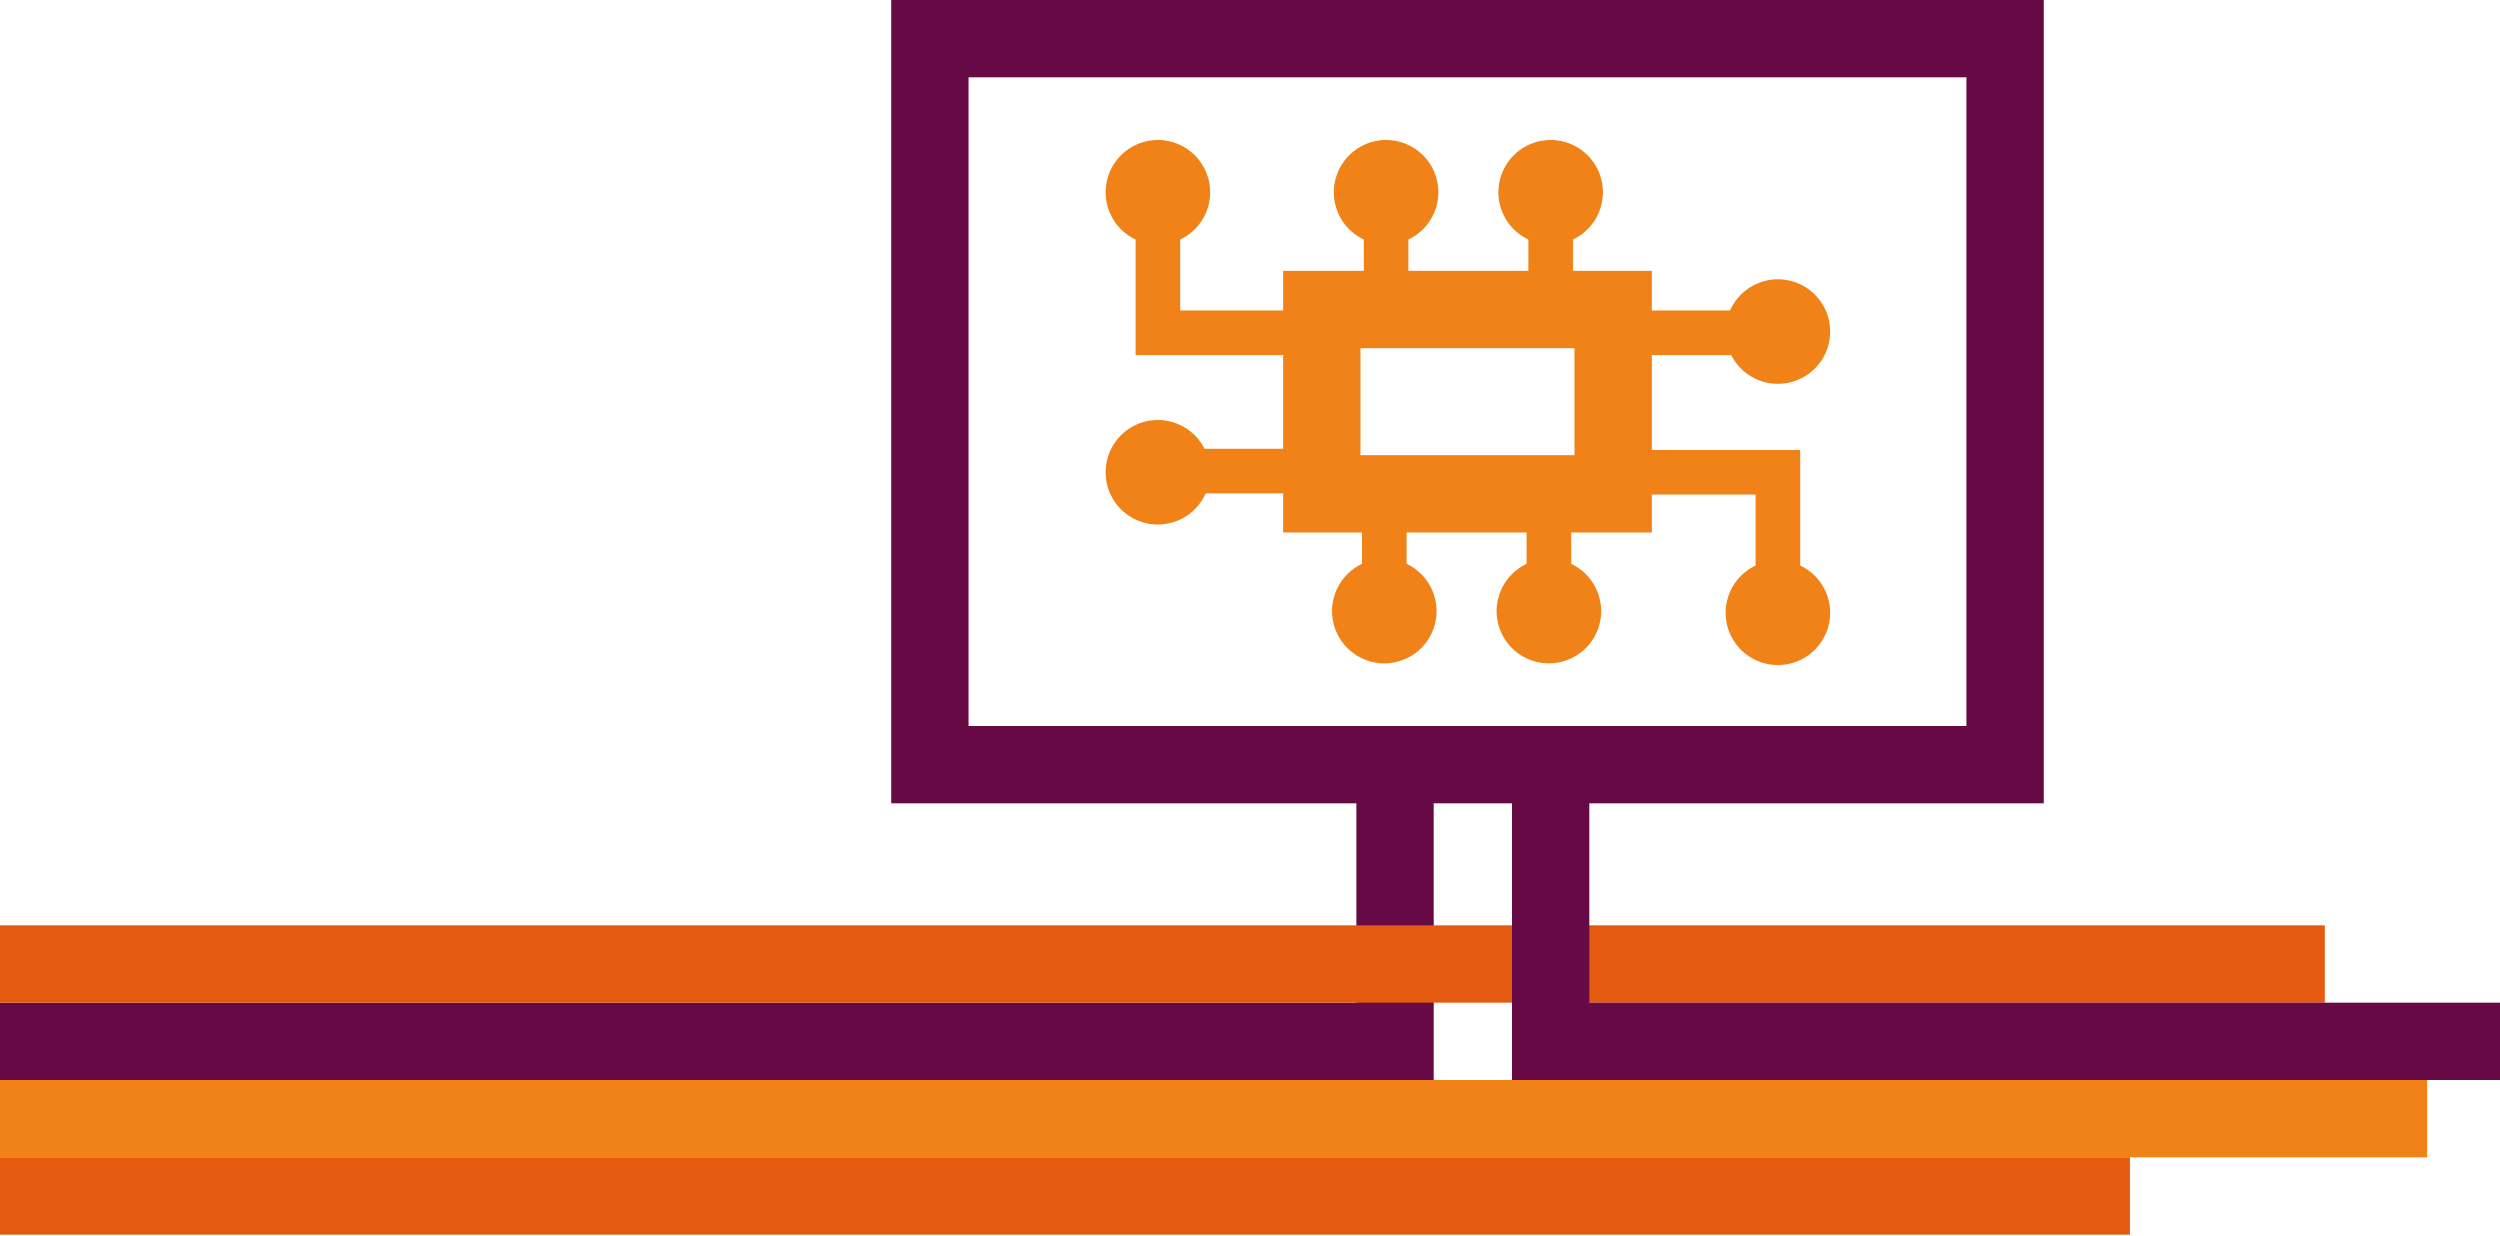 <svg xmlns="http://www.w3.org/2000/svg" xmlns:xlink="http://www.w3.org/1999/xlink" width="785" height="388" viewBox="0 0 785 388"><defs><clipPath id="a"><rect width="785" height="388" transform="translate(0 229)" fill="#fff" stroke="#707070" stroke-width="1"/></clipPath><clipPath id="b"><rect width="1214.331" height="387.682" fill="none"/></clipPath></defs><g transform="translate(0 -229)" clip-path="url(#a)"><g transform="translate(-429 229)"><g clip-path="url(#b)"><path d="M879.185,339.119H0V314.837H854.9V243.354h24.282Z" fill="#670945"/><path d="M1191.121,12.141H0V-12.141H1191.121Z" transform="translate(0 351.26)" fill="#f08217"/><path d="M1097.8,12.141H0V-12.141H1097.8Z" transform="translate(0 375.541)" fill="#e35a10"/><path d="M0,12.149V-12.133l1158.993-.008V12.141Z" transform="translate(0 302.688)" fill="#e35a10"/><path d="M-12.141-12.141h361.9V240.111h-361.9ZM325.474,12.141H12.141V215.829H325.474Z" transform="translate(720.983 12.14)" fill="#670945"/><path d="M1214.331,339.118H903.767V240.11h24.282v74.726h286.282Z" fill="#670945"/></g><path d="M-12.141-12.141H103.62V70.022H-12.141ZM79.338,12.141h-67.2v33.6h67.2Z" transform="translate(844.051 97.185)" fill="#f08217"/><path d="M844.051,111.487H785.577V60.366h14V97.487h44.474Z" fill="#f08217"/><g clip-path="url(#b)"><path d="M781.17,60.366a11.406,11.406,0,1,1,11.407,11.407A11.407,11.407,0,0,1,781.17,60.366" fill="#f08217"/><path d="M792.577,43.959A16.407,16.407,0,1,1,776.17,60.366,16.425,16.425,0,0,1,792.577,43.959Zm0,22.814a6.407,6.407,0,1,0-6.407-6.407A6.414,6.414,0,0,0,792.577,66.773Z" fill="#f08217"/><path d="M852.825,60.366a11.406,11.406,0,1,1,11.407,11.407,11.407,11.407,0,0,1-11.407-11.407" fill="#f08217"/><path d="M864.232,43.959a16.407,16.407,0,1,1-16.407,16.407A16.425,16.425,0,0,1,864.232,43.959Zm0,22.814a6.407,6.407,0,1,0-6.407-6.407A6.414,6.414,0,0,0,864.232,66.773Z" fill="#f08217"/><path d="M994.261,192.413h-14V155.292H935.787v-14h58.474Z" fill="#f08217"/><path d="M998.667,192.413a11.406,11.406,0,1,1-11.407-11.407,11.407,11.407,0,0,1,11.407,11.407" fill="#f08217"/><path d="M987.26,176.006a16.407,16.407,0,1,1-16.406,16.407A16.426,16.426,0,0,1,987.26,176.006Zm0,22.814a6.407,6.407,0,1,0-6.406-6.407A6.414,6.414,0,0,0,987.26,198.82Z" fill="#f08217"/><path d="M998.667,104.111A11.406,11.406,0,1,1,987.26,92.7a11.407,11.407,0,0,1,11.407,11.407" fill="#f08217"/><path d="M987.26,87.7a16.407,16.407,0,1,1-16.406,16.407A16.426,16.426,0,0,1,987.26,87.7Zm0,22.814a6.407,6.407,0,1,0-6.406-6.407A6.414,6.414,0,0,0,987.26,110.518Z" fill="#f08217"/><path d="M51.731,7H0V-7H51.731Z" transform="translate(935.53 104.487)" fill="#f08217"/><path d="M781.17,148.292A11.406,11.406,0,1,1,792.577,159.7a11.407,11.407,0,0,1-11.407-11.407" fill="#f08217"/><path d="M792.577,164.7a16.407,16.407,0,1,1,16.406-16.407A16.426,16.426,0,0,1,792.577,164.7Zm0-22.814a6.407,6.407,0,1,0,6.406,6.407A6.414,6.414,0,0,0,792.577,141.885Z" fill="#f08217"/><path d="M51.731,7H0V-7H51.731Z" transform="translate(792.576 147.916)" fill="#f08217"/><path d="M7,32.338H-7V0H7Z" transform="translate(864.232 60.366)" fill="#f08217"/><path d="M904.5,60.366a11.407,11.407,0,1,1,11.407,11.407A11.407,11.407,0,0,1,904.5,60.366" fill="#f08217"/><path d="M915.908,43.959A16.407,16.407,0,1,1,899.5,60.366,16.425,16.425,0,0,1,915.908,43.959Zm0,22.814a6.407,6.407,0,1,0-6.407-6.407A6.414,6.414,0,0,0,915.908,66.773Z" fill="#f08217"/><path d="M7,32.338H-7V0H7Z" transform="translate(915.908 60.366)" fill="#f08217"/><path d="M926.756,191.884a11.406,11.406,0,1,1-11.407-11.407,11.407,11.407,0,0,1,11.407,11.407" fill="#f08217"/><path d="M915.349,175.477a16.407,16.407,0,1,1-16.406,16.407A16.426,16.426,0,0,1,915.349,175.477Zm0,22.814a6.407,6.407,0,1,0-6.406-6.407A6.414,6.414,0,0,0,915.349,198.291Z" fill="#f08217"/><path d="M7,32.338H-7V0H7Z" transform="translate(915.349 159.546)" fill="#f08217"/><path d="M875.079,191.884a11.406,11.406,0,1,1-11.407-11.407,11.407,11.407,0,0,1,11.407,11.407" fill="#f08217"/><path d="M863.672,175.477a16.407,16.407,0,1,1-16.406,16.407A16.426,16.426,0,0,1,863.672,175.477Zm0,22.814a6.407,6.407,0,1,0-6.406-6.407A6.414,6.414,0,0,0,863.672,198.291Z" fill="#f08217"/><path d="M7,32.338H-7V0H7Z" transform="translate(863.673 159.546)" fill="#f08217"/></g></g></g></svg>